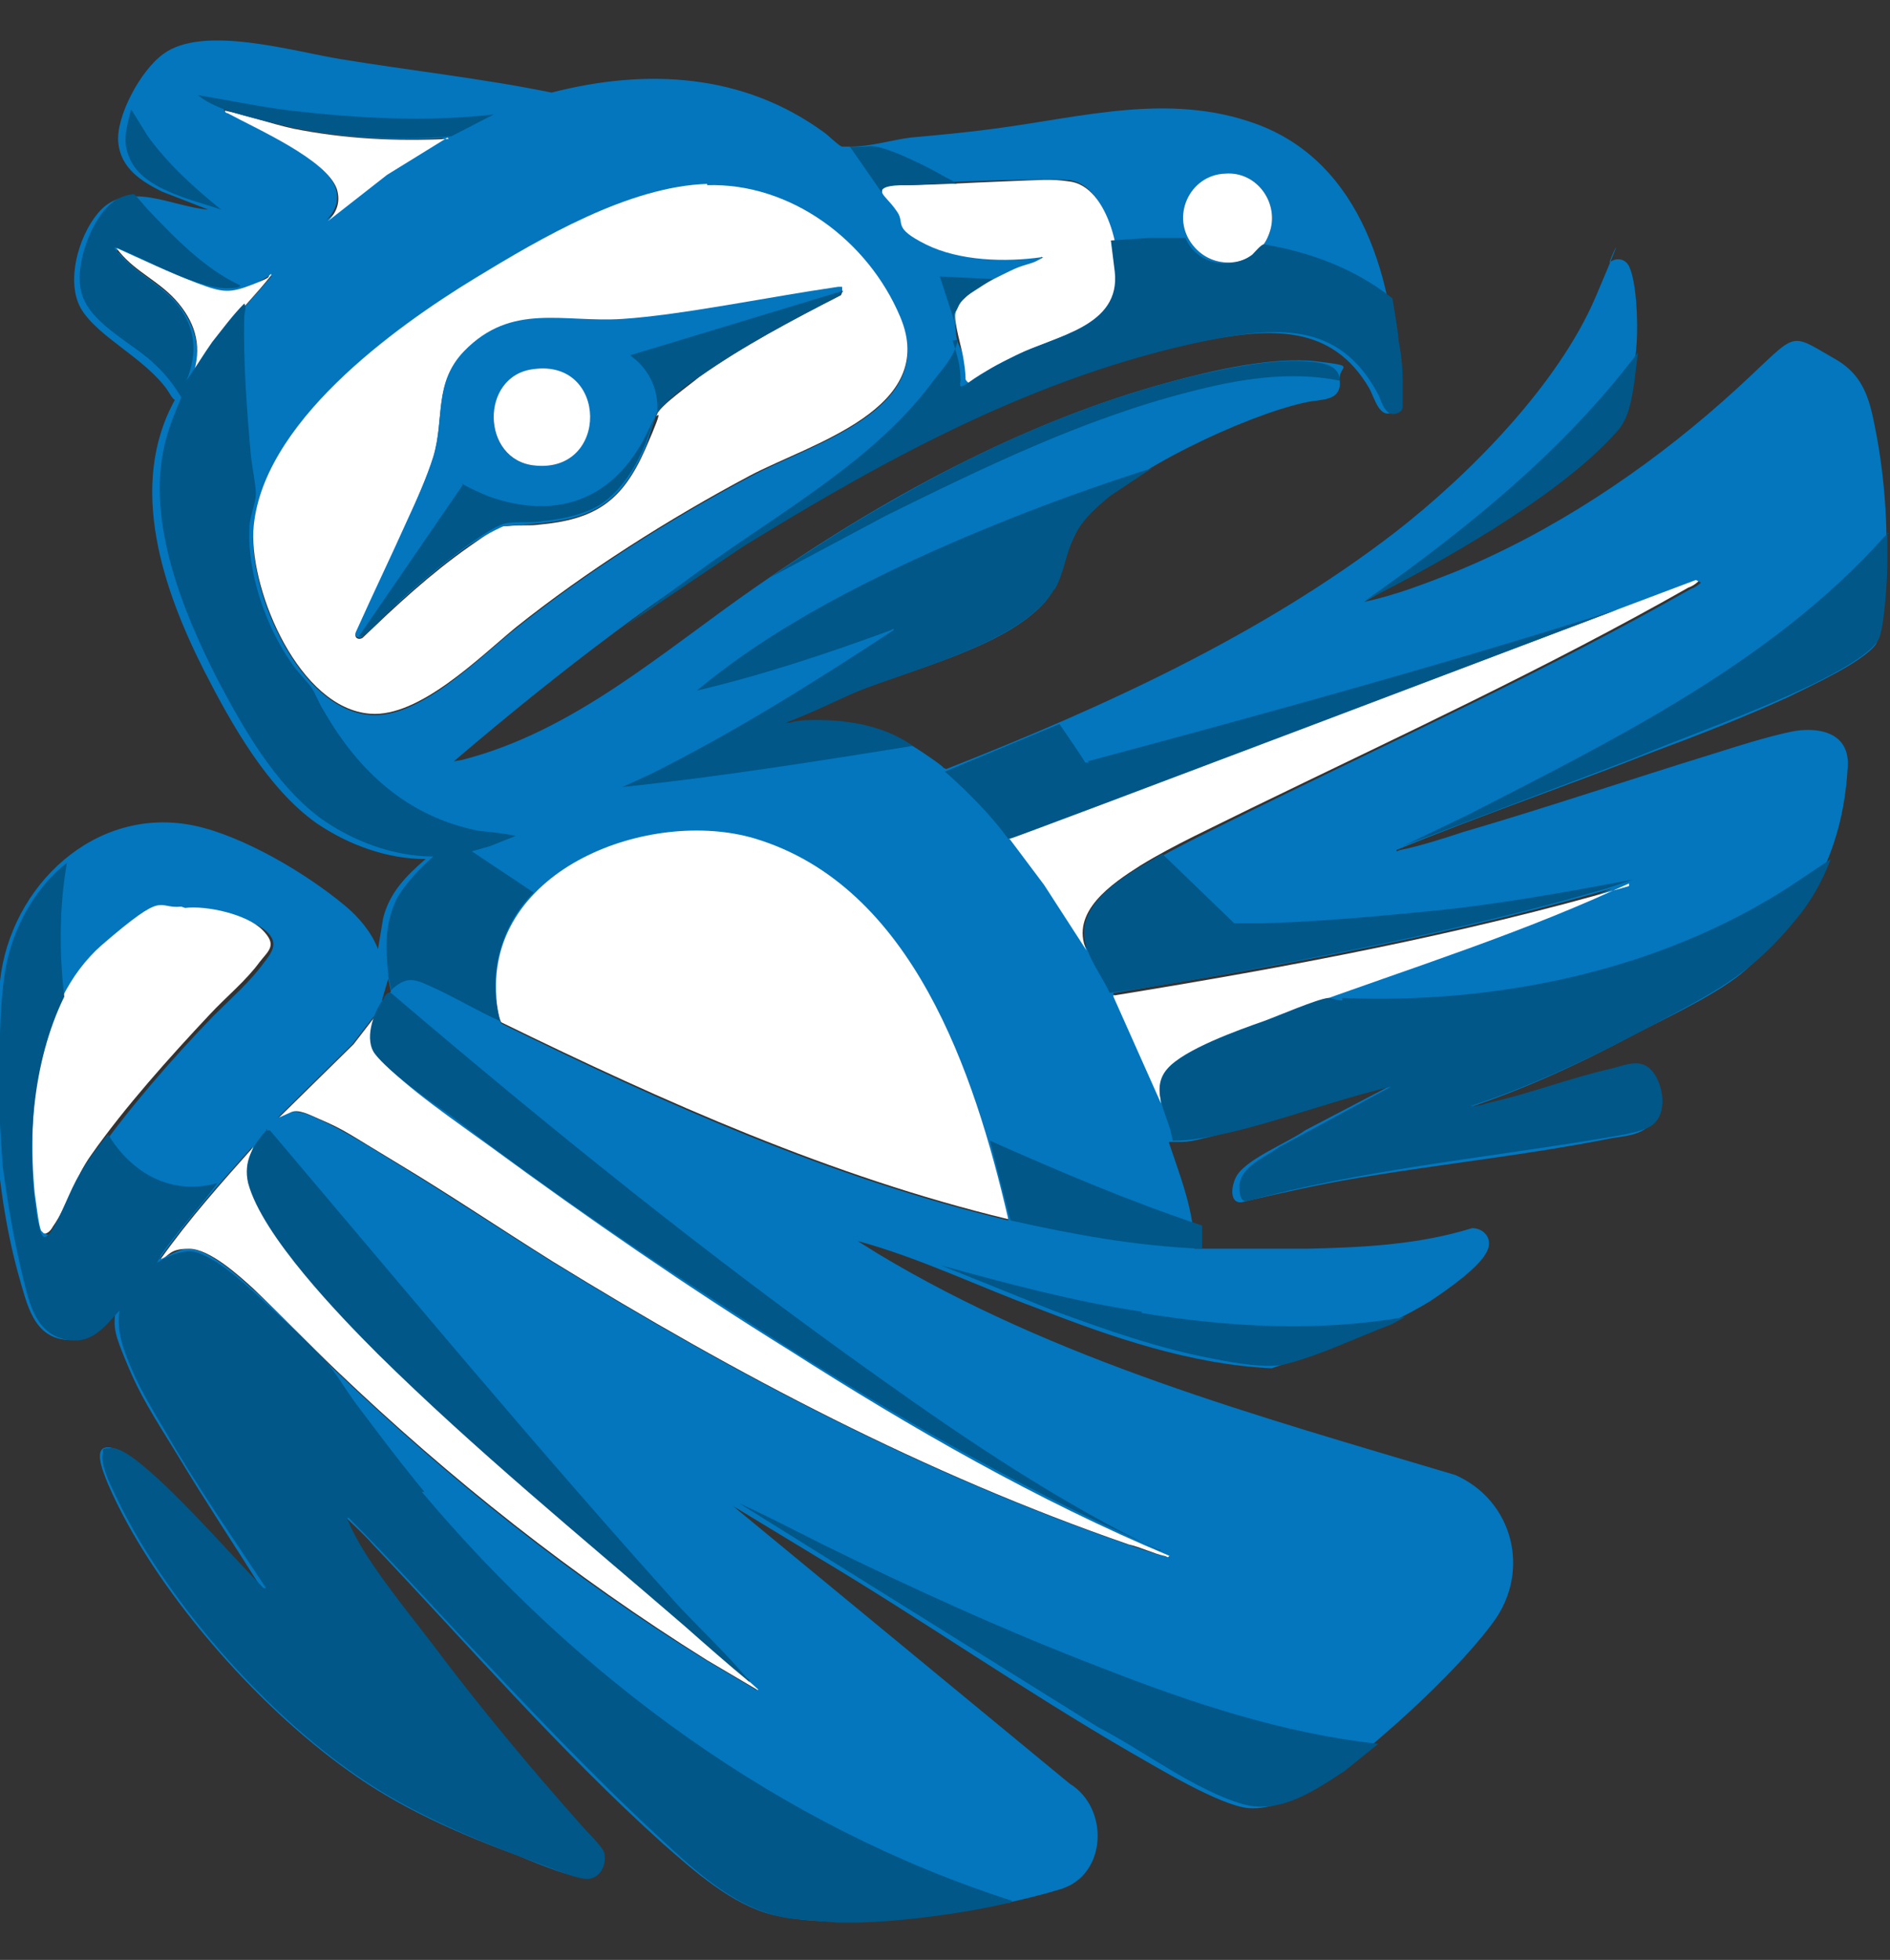 <?xml version="1.0" encoding="UTF-8"?>
<svg id="Layer_1" xmlns="http://www.w3.org/2000/svg" xmlns:xlink="http://www.w3.org/1999/xlink" version="1.1" viewBox="0 0 147 152.4">
  <rect x="0" y="0" width="147" height="152.4" fill="#333333" stroke="none"/>
  <!-- Generator: Adobe Illustrator 29.2.1, SVG Export Plug-In . SVG Version: 2.1.0 Build 116)  -->
  <defs>
    <style>
      .st0 {
        fill: #0376bd;
      }

      .st1 {
        fill: #005788;
      }

      .st2 {
        fill: #fff;
      }
    </style>
  </defs>
  <g>
    <path class="st0" d="M35.9,59.1c8.7-2.2,15.6-8.4,22.8-13.4,9.7-6.8,20.8-12.9,32.3-16,3.3-.9,8.1-2,11.4-1.6s1.7.3,1.8,1.4c.2,1.8-1.5,1.5-2.7,1.8-4.6,1-13.8,5.3-16.9,8.8-1.9,2.1-1.7,4.9-3.4,6.8-3.1,3.4-10.1,5.1-14.4,6.8-2,.8-4,1.8-6,2.6,0,.2.2,0,.2,0,.6,0,1.2-.2,1.8-.2,3.3-.2,6.1.5,8.8,2.3s1.3,1.1,2,1.4c12.2-4.8,24.5-10.4,34.9-18.4,5.8-4.5,12.7-11.5,15.6-18.3s.9-2.5,1.1-2.7c.5-.4,1.2-.3,1.5.3.6,1.2.7,4.5.6,5.9s-.5,5.4-1.2,6.3-2.1,2.2-3,3c-3,2.6-6.4,4.7-9.7,6.8l-7.3,4.1c2.4-.5,4.7-1.4,7-2.3,7.6-3.1,14.8-7.9,20.9-13.3s4.7-5.6,8.7-3.3c2.5,1.4,2.8,3.6,3.3,6.2.7,3.9.9,8.1.6,12.1,0,.9-.3,3.2-.7,3.9-1,1.4-5.2,3.3-6.8,4.1-3.5,1.6-7.1,3-10.6,4.3-6.6,2.6-13.3,4.9-19.9,7.6,0,.2.2,0,.3,0,1.5-.3,3.4-.9,4.9-1.4,6.5-1.9,13-4.1,19.5-6.1,1.9-.6,4.1-1.3,6-1.7s4.7-.1,4.4,2.9c-.4,6.6-3.1,11.3-7.9,15.6-2,1.8-6.1,3.7-8.6,5-4.3,2.3-8.8,4.4-13.5,5.9,0,.2.2,0,.3,0,.3,0,.7-.1.9-.2,3.2-.7,6.2-1.8,9.4-2.6.7-.2,2.1-.6,2.8-.5,1.3,0,2,2.7,1.6,3.7-.4,1.5-2,1.6-3.3,1.8-6.5,1.3-13.2,2-19.8,3.1-3,.5-6.1,1.2-9.1,1.9-.9,0-.7-1.3-.4-1.9.6-1.4,4.2-2.8,5.4-3.7l6.5-3.4c-4,1-7.9,2.4-11.9,3.4-4,1-3.4.9-5.2.9.9,2.7,2,5.4,2,8.3h8.2c.2,0,.4,0,.6,0,4.3-.1,8.6-.3,12.8-1.6.9,0,1.6.8,1.2,1.7-.5,1.3-3.3,3.2-4.5,4-3.8,2.3-8.1,3.8-12.3,5.2-6.3-.3-12.4-2.4-18.3-4.7-4.6-1.7-9.1-3.9-13.9-5.2l1.6,1c13.8,8.3,29.5,12.6,44.9,17.2,4.5,2,5.9,7.5,2.9,11.5-2,2.7-5.3,5.9-7.8,8.1-2.6,2.3-7.6,6.6-11.2,6.3-2.2-.2-7-3.1-9.1-4.3-8.3-4.8-16.2-10.3-24.4-15.2l-6.6-4,26.2,21.6c3.1,1.9,2.9,7.1-.7,8.2-5.9,1.8-16.4,3.4-22.4,2-3.2-.8-6.1-3.4-8.5-5.5-8-7.2-15.2-15.5-22.6-23.3-.7-.8-1.5-1.5-2.2-2.2-.1,0,0,.2,0,.3,1.2,2.8,4.3,6.6,6.2,9.1,3.5,4.6,7.3,9.2,11.1,13.6.6.7,2.2,2.2,2.5,2.8.6,1.2-.5,2.4-1.8,2.2-1.1-.2-3.3-1.1-4.5-1.6-4.6-1.7-9.2-3.7-13.2-6.6-7.2-5.1-15.2-14.2-18.7-22.3-.4-1-1.5-3.5.7-2.7.9.3,2.5,1.9,3.3,2.6,2.8,2.6,5.3,5.5,8,8.3h0c-2.2-3.5-4.4-6.8-6.5-10.3-2.1-3.4-3-4.8-4-7.2s-1.1-2.8-.9-4.3c-1,1.1-1.8,2.3-3.5,2.4-2.7,0-3.3-2.4-3.9-4.5-2.1-7.2-2.5-15.9-1.6-23.4.8-7.4,7.4-13.7,15.1-12.1,3.8.8,8.7,3.7,11.7,6.2,1.1.9,2.1,2.1,2.6,3.4l.4-2.4c.5-2,1.8-3.3,3.3-4.6-3,0-6-1.1-8.5-2.8-3.8-2.7-6.6-7.7-8.7-11.8-3.2-6.3-6-14.4-2.3-21.1-.2-.1-.4-.5-.6-.8-1.8-2.5-5.4-4.1-6.7-6.3-1.2-2.1-.2-5.6,1.3-7.4,2.2-2.7,5.8-.5,8.6-.3l-3.6-1.4c-1.6-.8-3.2-1.8-3.4-3.8s1.7-5.6,3.5-6.9c3.1-2.3,10.1-.2,13.8.4,5.5.9,11,1.5,16.4,2.6,7.4-1.9,14.9-1.5,21.2,3.1.3.2,1.2,1.1,1.4,1.1s.5,0,.7,0c1.5,0,3.1-.5,4.6-.7,2.2-.2,4.4-.4,6.6-.7,6.8-.9,13.5-2.8,20.2-.4,8.4,3,10.9,12.4,11.1,20.5,0,.5.1,1.6-.3,1.9-1.1.7-1.5-1.1-1.9-1.8-2.9-5-7.7-4.7-12.8-3.7-8.4,1.6-18.3,5.6-25.7,9.8-6.9,3.9-13.7,8-20.1,12.8-4.3,3.2-8.5,6.6-12.6,10.1h0ZM34.8,10.7c-4.1.3-8.1,0-12.1-.8-1.8-.4-3.5-.9-5.3-1.4,0,.1.2.2.2.2,2.1,1.2,7.7,3.6,8.5,5.9.3,1,0,1.8-.7,2.5l4.6-3.6,4.7-2.9ZM95.3,13.5c-2.8.2-4.3,3.4-2.5,5.6,1.7,2.1,5,1.6,5.9-.9.9-2.3-.9-4.9-3.4-4.7ZM81,20c0,.2,0,.2-.2.3-.7.3-1.6.6-2.3.9-1.2.5-4.2,1.5-4.2,3.6s.4,2,.6,2.8.2,1.2.2,1.8c.1.3.3.4.6.2,1.1-.9,2.4-1.6,3.6-2.2,2.1-1,6.9-2.2,7.5-4.6s-.6-8.5-3.7-8.8c-1.4-.1-3.5,0-4.9,0-2.9.1-5.7.2-8.5.3s-.5-.2-.8,0-.3.3-.3.5c0,.3,1,1.2,1.2,1.6.7.9,1.2,2,2.2,2.5,2.6,1.2,6.2,1.4,9,1h0ZM55,14.4c-6.1.2-12.9,4.1-18,7.3-6.5,4-16.8,11.5-17.3,19.7-.3,4.7,3.6,13.8,9.1,14.2,3.9.3,8.5-4.5,11.3-6.7,5.5-4.4,12-8.5,18.2-11.8,4.8-2.6,14.8-5.2,11.7-12.4-2.5-5.9-8.5-10.4-15-10.2h0ZM21.1,21.4c-.5.2-.9.5-1.4.8-1.8.7-2.7.5-4.4-.1s-4.1-1.8-6.2-2.7c0,.2,0,.2.2.3,1.3,1.6,3.3,2.4,4.6,4s1.8,3.5,1.1,5.6c.9-1.2,1.7-2.5,2.6-3.7,1.1-1.4,2.3-2.7,3.5-4.1h0ZM132.1,45.2l-53.4,20.1,2.7,3.6,3.3,5.1c-1.4-3,2-5.3,4.2-6.6,2.7-1.6,5.7-3,8.5-4.4,11.4-5.6,23-10.9,34.1-17.2.3-.1.6-.3.8-.5h0ZM78.4,94.8c-2.6-11.2-7.4-25.9-19.7-29.5-8.1-2.4-20.8,2.2-20.1,12.3,0,.4.2,1.8.4,2,12.6,6.2,25.6,12,39.4,15.3h0ZM126.7,68.7c-13.1,3.9-26.5,6.3-40,8.5-.1,0-.1,0-.1.1l3.7,8.3c-.1-.8-.2-1.6.3-2.3,1.1-1.6,5-3,6.8-3.7,8.8-3.4,17.9-6.1,26.6-9.9l2.7-1.2h0ZM14.4,70.6c-2.1.2-4.7,1.7-6.2,3-5.1,4.4-5.8,12.9-5.2,19.3,0,.6.2,2.5.5,2.9s0,.2.2.2c.3.1.5-.3.7-.5,1.1-1.7,1.7-3.7,3-5.6,2.6-3.7,6.1-7.7,9.2-10.9,1.3-1.3,2.8-2.6,3.9-4.1.7-.9,1.2-1.6.2-2.5s-4.3-1.9-6-1.7ZM29.8,77.8l.6-.7-.2-1-.5,1.7h0ZM90.9,121c-10.3-4.3-20.1-10-29.6-16-7.9-5-15.7-10.3-23.2-15.8-2.6-1.9-6.6-4.6-8.7-6.9-.9-1-.6-2.1-.3-3.3l-1.7,2.2-5.8,5.7.9-.4c.7-.2,1.6.2,2.2.5,2.1.9,4.2,2.3,6.2,3.5,4.1,2.5,8,5.1,12,7.6,14.3,8.8,28.9,16.5,44.8,22,.9.3,2,.7,2.8.9s.3.1.3,0h0ZM58.9,131.4c-7.7-6.9-15.7-13.4-23.3-20.3-4.7-4.3-10.3-9.4-13.9-14.6s-2.9-4.3-2.5-6.1l.4-1.2c-2.5,2.8-5,5.6-7.2,8.7.7-.2,1.5-.8,2.2-.8,1.6,0,3.9,2.1,5,3.1,2.3,2,4.3,4.3,6.5,6.4,8.8,8.4,18.4,16.1,28.8,22.5l3.9,2.3h0Z"/>
    <path class="st2" d="M55,14.4c6.5-.2,12.5,4.3,15,10.2,3.1,7.2-7,9.9-11.7,12.4-6.2,3.3-12.7,7.4-18.2,11.8-2.8,2.3-7.5,7-11.3,6.7-5.5-.4-9.3-9.4-9.1-14.2.5-8.3,10.9-15.8,17.3-19.7,5.1-3.1,11.9-7.1,18-7.3h0ZM65.5,22.4c0,0-.3,0-.3,0-5.5.8-11.2,2.1-16.8,2.5s-8.6-1.3-12.3,2.5c-2.4,2.5-1.5,5.2-2.4,8.2-.5,1.6-1.3,3.3-2,4.9-1.2,2.9-2.7,5.8-4,8.7-.2.4.2.6.5.4,2.6-2.5,5.3-5,8.3-7.1s2.1-1.5,3.1-1.6,1.6,0,2.3-.1c4.4-.4,6.5-1.8,8.3-5.9s.6-2,.9-2.7,2.6-2.3,3.3-2.9c3.4-2.4,7.2-4.4,10.9-6.3.2,0,.2-.4.2-.5h0Z"/>
    <path class="st2" d="M78.4,94.8c-13.7-3.3-26.7-9.1-39.4-15.3-.2-.2-.4-1.6-.4-2-.7-10,12-14.7,20.1-12.3,12.3,3.7,17.1,18.3,19.7,29.5h0Z"/>
    <path class="st2" d="M90.9,121c0,.2-.2,0-.3,0-.9-.2-1.9-.7-2.8-.9-15.9-5.5-30.5-13.2-44.8-22-4-2.5-8-5.2-12-7.6s-4.1-2.6-6.2-3.5c-.7-.3-1.6-.8-2.2-.5l-.9.4,5.8-5.7,1.7-2.2c-.3,1.2-.7,2.3.3,3.3,2.1,2.3,6.1,5,8.7,6.9,7.5,5.5,15.3,10.9,23.2,15.8,9.4,6,19.3,11.7,29.6,16h0Z"/>
    <path class="st2" d="M14.4,70.6c1.7-.2,4.8.5,6,1.7s.5,1.6-.2,2.5c-1.1,1.5-2.6,2.7-3.9,4.1-3.1,3.3-6.6,7.2-9.2,10.9-1.3,1.8-1.8,3.9-3,5.6-.1.2-.4.6-.7.5,0,0-.1-.1-.2-.2-.2-.4-.4-2.3-.5-2.9-.6-6.3.1-14.8,5.2-19.3,5.1-4.4,4.2-2.8,6.2-3Z"/>
    <path class="st2" d="M132.1,45.2c-.2.2-.5.4-.8.5-11.1,6.3-22.6,11.6-34.1,17.2-2.8,1.4-5.9,2.8-8.5,4.4-2.2,1.4-5.5,3.6-4.2,6.6l-3.3-5.1-2.7-3.6,53.4-20.1h0Z"/>
    <path class="st2" d="M58.9,131.4l-3.9-2.3c-10.4-6.5-20-14.1-28.8-22.5-2.2-2.1-4.3-4.3-6.5-6.4-1.1-1-3.4-3.1-5-3.1s-1.5.6-2.2.8c2.2-3.1,4.7-5.9,7.2-8.7l-.4,1.2c-.4,1.8,1.5,4.6,2.5,6.1,3.6,5.2,9.2,10.3,13.9,14.6,7.6,6.9,15.7,13.4,23.3,20.3h0Z"/>
    <path class="st2" d="M81,20c-2.8.4-6.4.3-9-1s-1.6-1.6-2.2-2.5-1.2-1.3-1.2-1.6.1-.4.3-.5c.3-.2.5,0,.8,0,2.9,0,5.7-.2,8.5-.3s3.5-.2,4.9,0c3.2.3,4.4,6.3,3.7,8.8s-5.4,3.6-7.5,4.6-2.6,1.3-3.6,2.2c-.3.2-.5,0-.6-.2,0-.6-.1-1.2-.2-1.8s-.7-2.6-.6-3.3c.2-1.5,3-2.7,4.2-3.3s1.6-.5,2.3-.9.2,0,.2-.3h0Z"/>
    <path class="st2" d="M126.7,68.7l-2.7,1.2c-8.7,3.8-17.8,6.5-26.6,9.9-1.8.7-5.7,2.1-6.8,3.7-.5.7-.4,1.5-.3,2.3l-3.7-8.3c0-.2,0-.1.1-.1,13.5-2.2,26.9-4.7,40-8.5h0Z"/>
    <path class="st2" d="M95.3,13.5c2.5-.2,4.3,2.4,3.4,4.7-.9,2.5-4.2,3-5.9.9-1.8-2.2-.3-5.5,2.5-5.6Z"/>
    <path class="st2" d="M34.8,10.7l-4.7,2.9-4.6,3.6c.7-.7,1-1.5.7-2.5-.8-2.3-6.3-4.7-8.5-5.9,0,0-.2,0-.2-.2,1.8.4,3.5,1,5.3,1.4,4,.8,8,1,12.1.8Z"/>
    <path class="st2" d="M21.1,21.4c-1.1,1.4-2.4,2.7-3.5,4.1-.9,1.2-1.7,2.5-2.6,3.7.7-2.1.3-3.9-1.1-5.6s-3.3-2.4-4.6-4-.2-.1-.2-.3c2,.9,4.1,1.9,6.2,2.7s2.6.8,4.4.1.9-.5,1.4-.8h0Z"/>
    <path class="st0" d="M65.5,22.4c0,.1,0,.4-.2.5-3.7,2-7.5,3.9-10.9,6.3-.7.5-3,2.2-3.3,2.9s-.6,1.9-.9,2.7c-1.8,4.1-3.8,5.5-8.3,5.9s-1.6,0-2.3.1-2.3,1.1-3.1,1.6c-3,2.1-5.7,4.6-8.3,7.1-.3.2-.7,0-.5-.4,1.3-2.9,2.7-5.8,4-8.7.7-1.5,1.5-3.3,2-4.9.9-3,0-5.7,2.4-8.2,3.7-3.8,7.7-2.2,12.3-2.5s11.3-1.7,16.8-2.5c0,0,.3,0,.3,0h0ZM41.5,28.7c-4.2.6-4.1,7.1.1,7.5,5.8.6,5.6-8.3-.1-7.5Z"/>
    <path class="st2" d="M41.5,28.7c5.8-.8,5.9,8.1.1,7.5-4.2-.4-4.3-7-.1-7.5Z"/>
  </g>
  <g>
    <path class="st1" d="M33,116c-1.9-2.3-3.7-4.7-5.5-7.1-.7-1-1.5-2.3-2.2-3.1-1.5-1.6-3.6-3.5-5.2-5-1.2-1.1-3.7-3.4-5.3-3.5-.9,0-1.8.4-2.6.9,0,0,.3-.5.3-.6,1.4-2,3-3.7,4.4-5.6-3.6,1-6.7-.8-8.5-3.8-.8,1-1.6,2-2.2,3.1-.8,1.3-1.4,3.2-2.2,4.4-.1.2-.3.4-.5.5-.4,0-.5-1.2-.6-1.4-.9-5.6-.4-12.2,2.1-17.3-.4-3.4-.4-6.9.2-10.4-2.8,2.2-4.5,5.7-4.9,9.1-.3,2.2-.3,4.8-.4,7v2.6l.3,4.8c.4,3,.9,5.9,1.6,8.8.5,2,1,4.4,3.5,4.8,1.9.3,2.9-1.1,4-2.3-.3,1.6.4,3.3,1,4.7.7,1.6,1.6,3.1,2.5,4.6,2.4,4.2,5.2,8.2,7.9,12.3h-.2c-2.7-2.8-5.3-5.8-8.2-8.5-.8-.7-2.6-2.4-3.6-2.4s-.6.2-.7.4c-.2.8.5,2.3.9,3.1,3.7,8,11.6,17,18.9,22,4.3,3,9.7,5.2,14.6,7,.8.3,2.7,1.1,3.4,1,.9-.1,1.4-1.1,1.2-2-.1-.5-1.5-1.8-1.9-2.3-4-4.5-7.9-9.2-11.5-14-1.9-2.5-5.4-6.7-6.5-9.5,0,0-.2-.2,0-.3,3.1,3.1,6,6.3,9,9.5,4.9,5.2,10,10.6,15.2,15.4,2.9,2.7,6.2,5.8,10.3,6.3l3.5.3h1.7c3.5-.1,8.1-.7,11.5-1.5.1,0,.4,0,.4-.2-18.1-5.8-33.8-17.4-45.9-31.8h0Z"/>
    <path class="st1" d="M104.4,77.8c-.3,0-.9-.2-1.1-.2-.9.1-3.9,1.4-5,1.8-2,.7-6.2,2.2-7.5,3.7-1.5,1.7.2,3.8.4,5.6,1.5,0,2.9-.3,4.3-.6,4.3-1,8.4-2.6,12.7-3.6l-8.7,4.7c-1.1.8-3,1.5-3.1,3,0,.4,0,1.3.6,1.2,8.8-2.4,18-3.3,27.1-4.8,1.1-.2,3.6-.5,4.4-1.1,1.2-.9.9-3,.1-4.1-.9-1.2-2.1-.6-3.3-.3-3.1.7-6.2,1.9-9.3,2.6-.4.1-.9.3-1.3.3,0,0-.3,0-.3,0,5.2-1.7,10.3-4.2,15.1-6.8,4.3-2.3,6.9-3.7,10.1-7.6,1.2-1.4,2.1-3,2.8-4.8l-3.3,2.2c-10.1,6.5-22.7,9.1-34.7,8.6h0Z"/>
    <path class="st1" d="M11.9,28.2c.9.8,1.6,1.7,2.2,2.7-.5,1.2-1,2.4-1.3,3.7-1.4,6,1.4,12.9,4.1,18.2,2,3.8,4.5,8.2,8,10.8,2.5,1.8,5.7,3,8.8,3-1.1,1-2.2,2.1-2.9,3.4-.9,2-.8,3.7-.6,5.8,0,.4.2.8.2,1.2,1.2-1.1,1.8-.9,3.1-.3,1.8.8,3.6,1.9,5.4,2.7-1-3.5,0-7.4,2.6-10l-4.8-3.2,1.4-.4,2-.8c-.9-.2-1.9-.3-2.9-.4-5.5-1.1-9.3-4.6-12-9.3-.4-.6-.7-1.5-1.1-2-.4-.5-1-1.1-1.4-1.7-2-2.8-3.5-7.1-3.3-10.6,0-.8.5-1.9.5-2.6s-.3-2.1-.4-3.1c-.3-3.4-.6-7.3-.5-10.7,0-.3.2-.7,0-1-.9.9-1.7,2-2.5,3-.7,1-1.3,2-2,3,.9-2.2.7-4.1-.7-5.9-1.4-1.7-3.6-2.6-4.9-4.4,0-.1.2,0,.3,0,2.2.9,6.4,3.3,8.7,3.1.2,0,.7,0,.8-.2-2.8-1.3-5.1-3.7-7.2-5.9-.2-.2-.9-1.1-1.1-1.2-.3,0-1,.2-1.3.4-1.9,1.1-3.3,5-2.8,7.1.5,2.4,3.7,3.9,5.5,5.5h0Z"/>
    <path class="st1" d="M74.5,26.4h0c-.2,1.2-1.1,2.2-1.9,3.2-4.3,5.9-11.5,10-17.4,14.2-2.2,1.6-4.4,3.2-6.6,4.9l9.2-6.2c11.2-6.9,22.9-13.3,36-16,5.5-1.1,10.3-1.5,13.3,4,.3.5.5,1.6,1.2,1.7.4,0,.8-.2.8-.6,0-.4,0-1.4,0-1.9,0-1-.1-2.1-.3-3.1-.1-1.1-.3-2.2-.5-3.4-2.9-2.3-6.4-3.6-10-4.2-.2,0-.7.6-.9.8-1.7,1.3-4.4.7-5.2-1.3h-2.8l-3,.2.3,2.4c.5,4.3-4.6,5-7.6,6.5-1.2.6-2.6,1.3-3.7,2.1s-.6,0-.7-.3c0-1-.3-1.9-.6-2.9h0Z"/>
    <path class="st1" d="M82,45.9c.7-1.2.9-2.7,1.4-3.9.6-1.4,1.7-2.4,2.9-3.4l3.3-2.2c-6.6,2.1-13.1,4.6-19.3,7.5-5.7,2.7-11.3,5.8-16.1,9.8,5.1-1.2,10.2-2.9,15.1-4.7,0,0,.3-.2.2,0-6.1,4-12.3,7.9-18.9,11.2l-2.2,1c7.6-.8,15.1-2,22.6-3.2-2.4-1.7-5.5-2.1-8.3-2-.4,0-.9.1-1.3.2,0,0-.3,0-.3,0,1.9-.7,3.7-1.6,5.5-2.4,4.2-1.7,13.1-3.9,15.4-8h0Z"/>
    <path class="st1" d="M90.2,120.6c-7.7-3.7-15-8.6-22-13.6-13.1-9.3-25.6-19.4-37.8-29.8-.3-.1-.5.3-.6.5-.8,1.1-1.5,3.2-.6,4.3,1.1,1.4,4.2,3.6,5.8,4.7,6.9,5.3,14.2,10.3,21.5,15,10.7,7,21.8,13.6,33.6,18.8h.2c0,0,0,0,0,0Z"/>
    <path class="st1" d="M20.8,87.8c-1.1,1.2-1.9,2.5-1.5,4.2,1.1,4.1,7.1,10.3,10.1,13.3,7.5,7.4,15.8,14.2,23.8,21.1,1.7,1.5,3.4,3,5.1,4.4,0-.2,0-.2-.2-.3-1.6-1.9-3.6-3.8-5.3-5.6-10.9-12.1-21.3-24.6-31.8-37h-.3c0-.1,0-.1,0-.1Z"/>
    <path class="st1" d="M64,120.1c-2.2-1.1-4.3-2.2-6.5-3.2l27.9,17.4c3.5,1.8,7.5,4.9,11.3,6,2.9.8,5.6-1.1,7.9-2.6l2.6-2.1c-7.4-.8-14.6-3.2-21.5-5.9-7.3-2.8-14.6-6.1-21.7-9.6h0Z"/>
    <path class="st1" d="M124.9,69.1l2.1-.7c-5.4,1-10.8,2-16.3,2.5-4.1.4-8.6.8-12.7.9-.4,0-1.8,0-2,0l-5.6-5.4c-2,1.2-5.4,2.9-6,5.4-.5,1.9,1.2,3.8,1.9,5.4,3.8-.5,7.6-1.2,11.4-1.9,9.2-1.7,18.3-3.6,27.2-6.2h0Z"/>
    <path class="st1" d="M84.7,59.3h-.3c0-.1-2-3-2-3l-8.9,3.7c1.8,1.6,3.5,3.3,4.9,5.2h.2c0,.1,47.2-17.8,47.2-17.8-13.6,4.3-27.4,8.1-41.2,11.8h0Z"/>
    <path class="st1" d="M146.9,41.5c-.1,0-.3.2-.4.3-8.7,9.7-20.9,15.7-32.4,21.6l-5,2.4,17.6-6.7c4.8-2,9.8-3.7,14.5-6,1.2-.6,4.6-2.3,5-3.6.4-1.2.6-4.6.6-6v-2.1h0Z"/>
    <path class="st1" d="M88.8,102c-5.3-.8-10.5-2.2-15.6-3.6l8.7,3.5c4.1,1.5,8.3,3,12.7,3.8,1.5.3,3.9.7,5.3.4,2.8-.7,5.6-2.1,8.3-3.1l1.1-.6c-6.8,1.2-13.7.8-20.5-.3h0Z"/>
    <path class="st1" d="M78.6,94.9c4.9,1.1,9.8,2,14.9,2.2v-1.8c-5.7-1.9-11.1-4.2-16.5-6.6l1.6,6.2h0Z"/>
    <path class="st1" d="M116.2,41.1c3.3-2.1,7.2-4.8,9.7-7.7.8-1,1-2.3,1.2-3.6.1-.8.2-1.6.3-2.4-5.8,7.7-13.4,13.8-21.2,19.3,3.4-1.7,6.8-3.6,10-5.6h0Z"/>
    <path class="st1" d="M36,37.7l-8.1,11.8c.2.1.7-.3.8-.4.8-.7,1.6-1.6,2.4-2.4,1.5-1.4,6.5-5.6,8.2-6,.9-.2,2.1,0,3-.2,1.2-.1,2.6-.4,3.7-.9,2.6-1.2,4.1-4.4,4.9-7.1l-.9,1.8c-2.6,4.7-6.9,6.1-12,4.3-.7-.3-1.4-.6-2.1-1h0Z"/>
    <path class="st1" d="M104.2,29.5c-.1-1.2-1.5-1.3-2.5-1.4-2.7-.2-6.1.5-8.7,1.1-8.4,2-16.3,5.5-23.7,9.8-3.2,1.8-6.3,3.8-9.4,5.9l9-4.8c7.5-3.7,15.3-7.5,23.5-9.6,3.8-1,7.9-1.7,11.8-.9h0Z"/>
    <path class="st1" d="M51,32.3c.1,0,0-.2.2-.3.7-.9,2.2-2.1,3.2-2.7,3.4-2.4,7.2-4.4,10.9-6.3l.3-.4-16.5,5c0,0-.1,0,0,.1,1.5,1.1,2.2,2.8,2,4.6h0Z"/>
    <path class="st1" d="M35.1,10.6l3.3-1.7c-5.2.6-10.6.3-15.8-.3-2.4-.3-4.8-.8-7.2-1.2,1.2,1,3.2,1.5,4.8,1.9,4.9,1.3,9.9,1.7,14.9,1.3h0Z"/>
    <path class="st1" d="M17.2,16.3c-2.1-1.7-4.1-3.5-5.7-5.7l-1.3-2.1c-.3,1.2-.7,2.4-.2,3.6.9,2.6,4.9,3.4,7.2,4.2h0Z"/>
    <path class="st1" d="M70.5,14.4c1.4,0,2.6-.2,3.9-.1-.3-.3-.7-.4-1-.6-1.2-.7-4-2.1-5.3-2.3-.5-.1-1.5.1-2,0l2.5,3.6c-.2-.6,1.3-.6,1.9-.6Z"/>
    <path class="st1" d="M74.2,24.8v-.4c.2-.2.3-.5.4-.7.2-.4.6-.7.9-.9l1.7-1.1-4.1-.2,1.1,3.4h0Z"/>
  </g>
</svg>